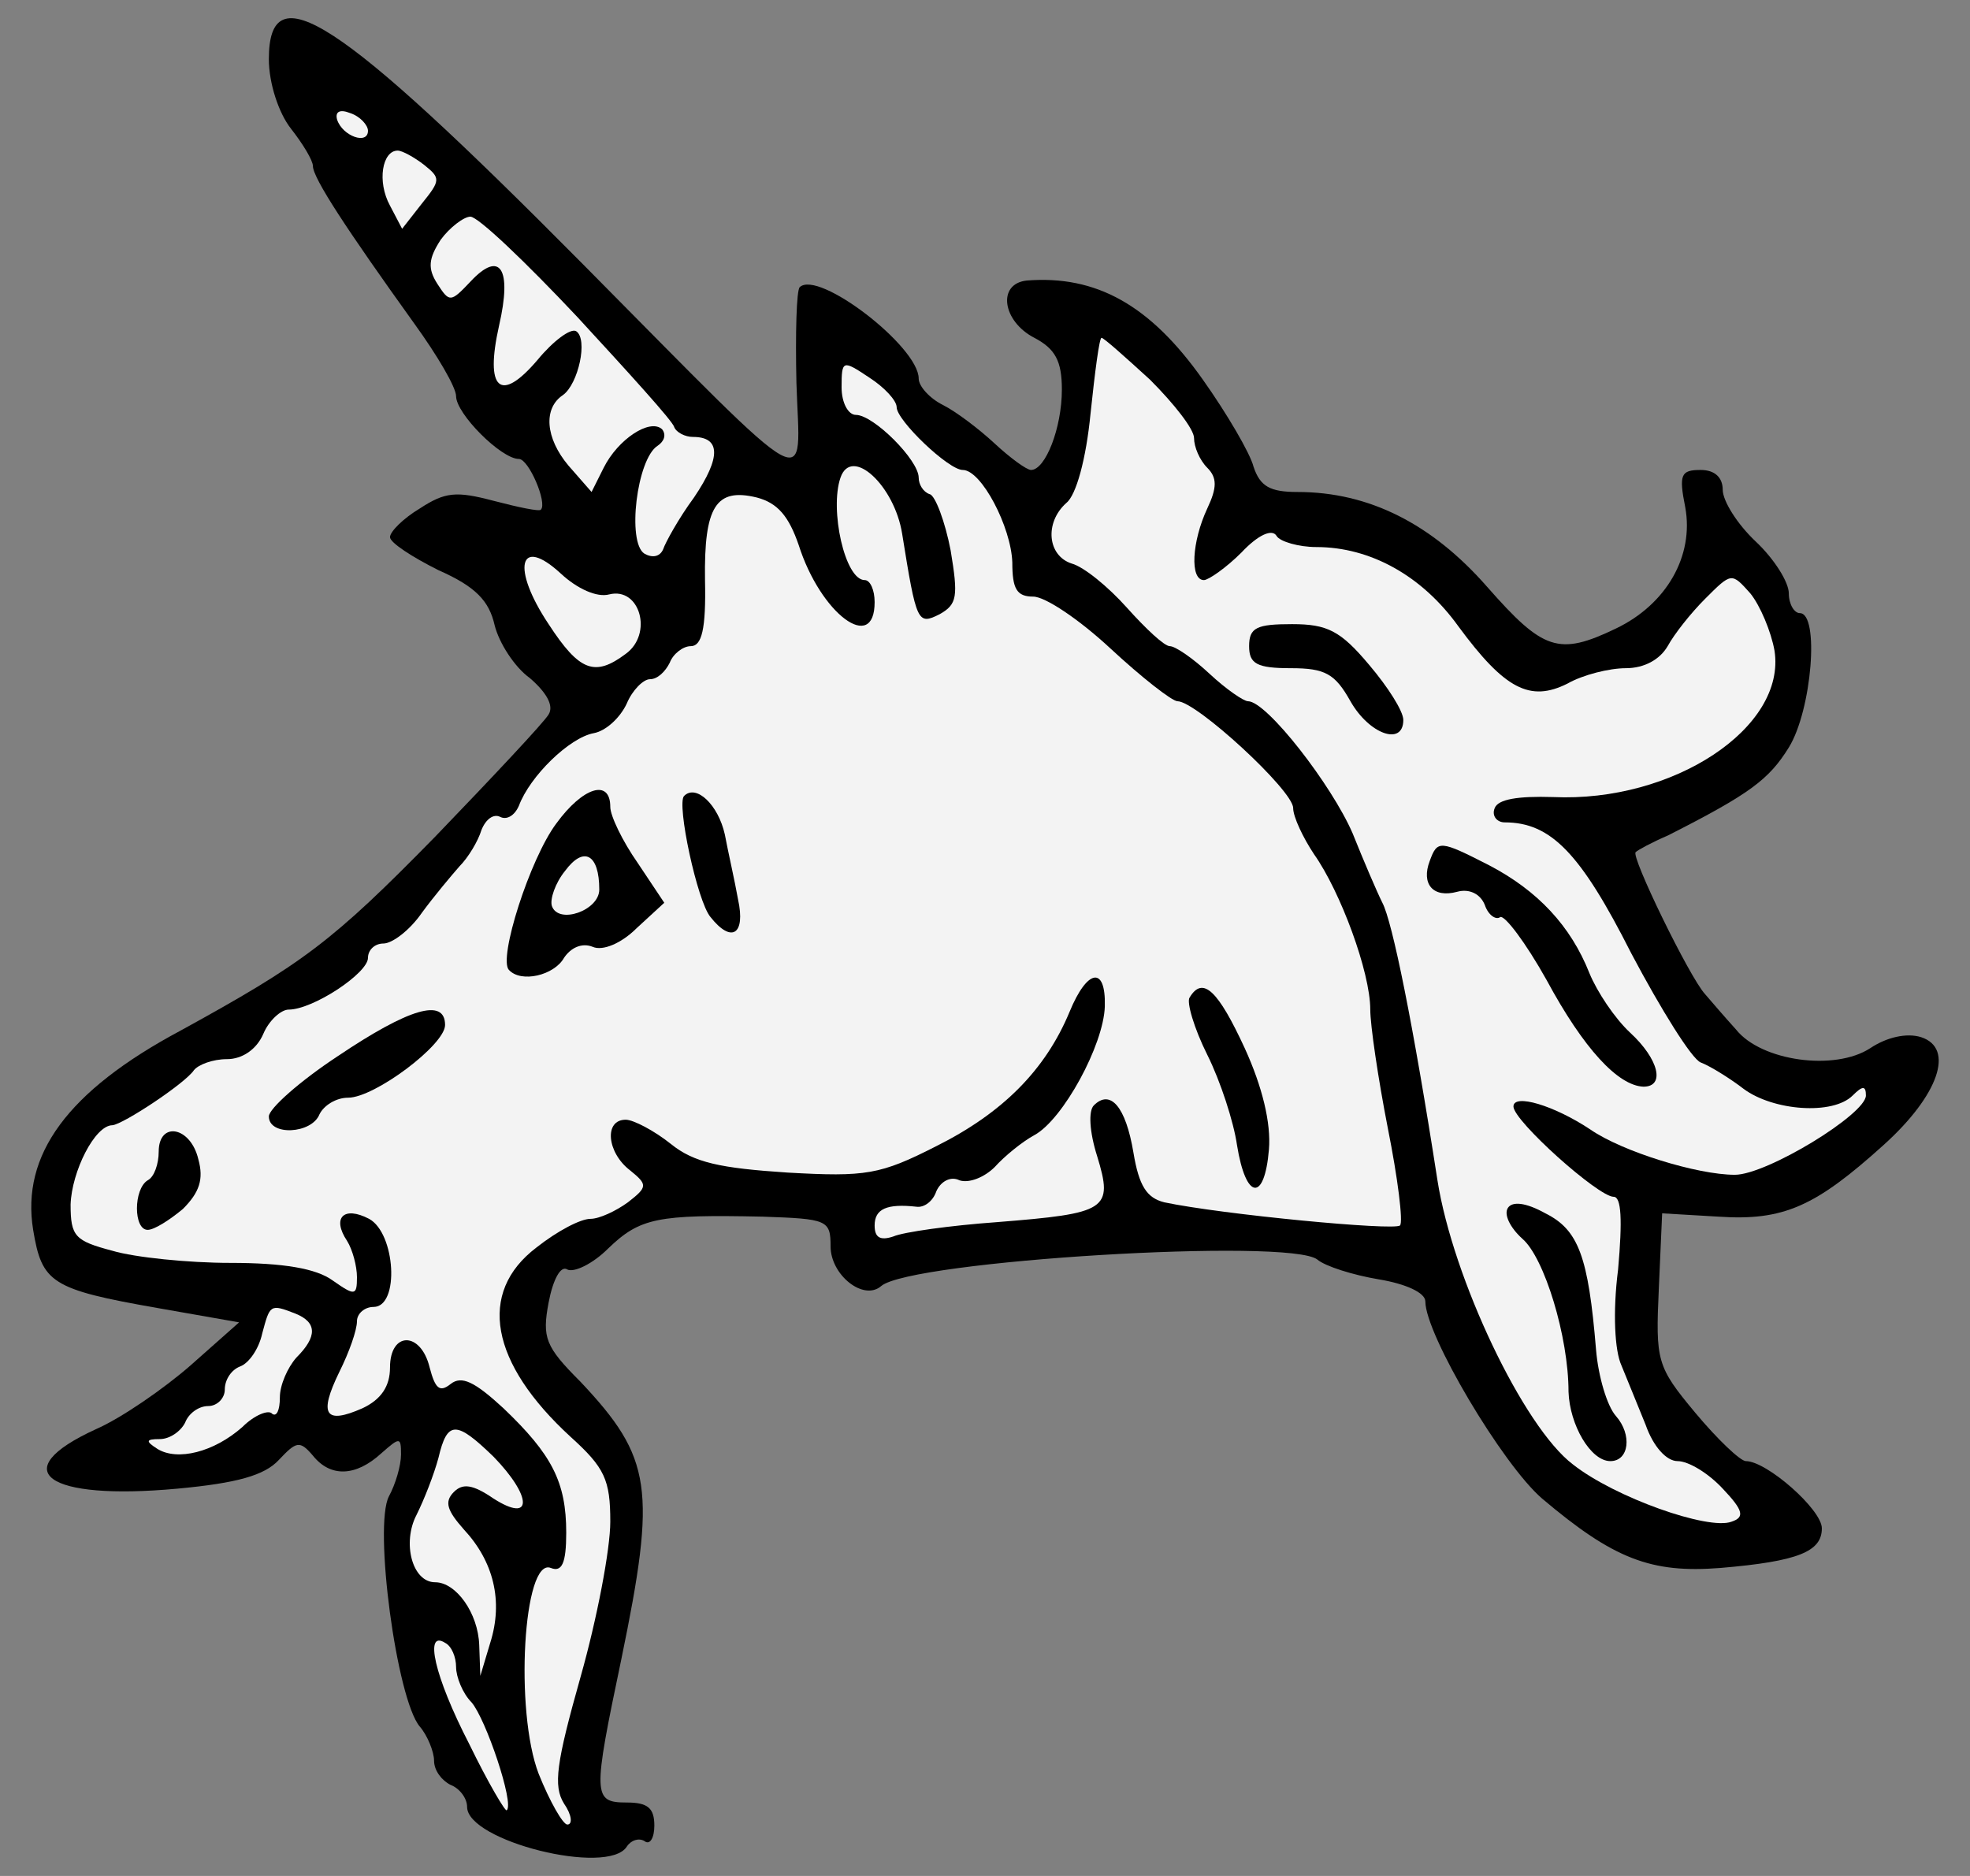 <?xml version="1.0" encoding="UTF-8" standalone="no"?>
<!DOCTYPE svg PUBLIC "-//W3C//DTD SVG 1.1//EN" "http://www.w3.org/Graphics/SVG/1.1/DTD/svg11.dtd">
<svg xmlns:dc="http://purl.org/dc/elements/1.1/" version="1.1" xmlns:xl="http://www.w3.org/1999/xlink" xmlns="http://www.w3.org/2000/svg" viewBox="40.5 76.5 283.5 270" width="283.5" height="270">
  <rect x="40.5" y="76.5" width="283.5" height="270" fill="#808080" stroke="none"/>
  <defs>
    <clipPath id="artboard_clip_path">
      <path d="M 40.5 76.5 L 324 76.5 L 324 305.591 L 253.125 346.5 L 40.5 346.5 Z"/>
    </clipPath>
  </defs>
  <g id="Unicorn_s_Head_Couped_Close" stroke="none" stroke-opacity="1" stroke-dasharray="none" fill="none" fill-opacity="1">
    <title>Unicorn&apos;s Head Couped Close</title>
    <g id="Unicorn_s_Head_Couped_Close_Layer_2" clip-path="url(#artboard_clip_path)">
      <title>Layer 2</title>
      <g id="Group_251">
        <g id="Graphic_270">
          <path d="M 79.19 85.018 C 79.19 88.505 80.616 92.785 82.36 95.004 C 84.103 97.223 85.53 99.6 85.53 100.393 C 85.53 102.136 90.444 109.586 100.112 123.059 C 103.441 127.656 106.135 132.252 106.135 133.52 C 106.135 136.056 112.634 142.555 115.17 142.555 C 116.597 142.555 119.291 148.895 118.34 149.846 C 118.182 150.163 115.17 149.529 111.525 148.578 C 106.135 147.152 104.55 147.31 100.905 149.688 C 98.527 151.114 96.625 153.016 96.625 153.809 C 96.625 154.601 99.795 156.662 103.599 158.564 C 108.989 160.941 110.891 163.002 111.683 166.489 C 112.317 169.025 114.536 172.512 116.755 174.097 C 119.133 176.158 120.242 178.06 119.45 179.328 C 118.816 180.437 111.366 188.363 103.124 196.922 C 88.225 212.138 84.103 215.15 66.51 224.818 C 50.184 233.536 43.526 242.729 45.27 253.508 C 46.538 261.116 47.806 262.067 63.181 264.761 L 74.91 266.822 L 67.936 273.003 C 64.132 276.332 57.95 280.612 54.305 282.197 C 41.149 288.22 47.172 292.499 66.034 290.756 C 74.593 289.963 78.556 288.854 80.616 286.635 C 83.152 283.94 83.628 283.782 85.53 286.001 C 88.066 289.171 91.712 289.012 95.357 285.684 C 98.052 283.306 98.21 283.306 98.21 285.842 C 98.21 287.427 97.418 290.122 96.467 291.865 C 94.248 296.145 97.576 321.03 100.905 324.993 C 102.014 326.261 102.965 328.638 102.965 329.906 C 102.965 331.333 104.075 332.759 105.343 333.393 C 106.611 333.869 107.72 335.295 107.72 336.563 C 107.72 341.477 128.009 346.549 130.704 342.27 C 131.338 341.319 132.447 341.002 133.24 341.477 C 134.032 342.111 134.666 341.002 134.666 339.258 C 134.666 336.722 133.715 335.929 130.704 335.929 C 125.79 335.929 125.79 334.978 129.911 315.324 C 134.983 290.756 134.349 286.318 124.046 275.381 C 118.974 270.309 118.499 269.041 119.45 263.969 C 120.084 260.64 121.193 258.58 122.144 259.214 C 123.095 259.689 125.79 258.421 128.009 256.202 C 132.606 251.764 135.142 251.288 150.199 251.606 C 159.551 251.923 160.027 252.081 160.027 255.885 C 160.027 260.006 164.782 263.81 167.318 261.591 C 171.597 257.946 226.123 254.617 230.085 257.787 C 231.195 258.738 235.157 260.006 238.962 260.64 C 242.766 261.274 245.619 262.542 245.619 263.81 C 245.619 268.565 256.714 287.269 262.42 292.182 C 272.723 300.9 278.112 302.961 288.098 302.168 C 299.351 301.217 302.68 299.791 302.68 296.462 C 302.68 293.767 294.755 286.793 291.743 286.793 C 290.951 286.793 287.622 283.623 284.452 279.819 C 278.904 273.162 278.746 272.369 279.221 261.908 L 279.697 251.13 L 287.781 251.606 C 297.132 252.239 301.729 250.179 311.556 241.303 C 319.481 234.17 321.859 227.354 316.945 225.769 C 314.885 225.135 312.032 225.769 309.654 227.354 C 304.582 230.683 293.962 229.256 290.317 224.66 C 288.732 222.916 286.83 220.697 285.879 219.588 C 283.66 217.21 275.1 199.616 275.893 199.141 C 276.21 198.824 278.27 197.714 280.49 196.763 C 292.377 190.74 295.072 188.679 297.925 184.083 C 301.254 178.694 302.363 164.745 299.51 164.745 C 298.717 164.745 297.925 163.477 297.925 161.892 C 297.925 160.307 295.864 156.979 293.17 154.443 C 290.475 151.907 288.415 148.578 288.415 146.993 C 288.415 145.249 287.305 144.14 285.245 144.14 C 282.392 144.14 282.075 144.774 283.026 149.529 C 284.294 156.503 280.331 163.477 273.04 166.964 C 264.798 170.927 262.579 170.135 254.495 160.941 C 246.57 151.907 237.535 147.31 227.232 147.31 C 223.27 147.31 221.843 146.518 220.892 143.664 C 220.417 141.762 217.088 136.056 213.601 131.143 C 205.993 120.364 198.226 116.085 188.24 116.877 C 183.961 117.353 184.753 122.742 189.35 125.12 C 192.361 126.705 193.312 128.448 193.312 132.569 C 193.312 138.117 190.935 144.14 188.874 144.14 C 188.24 144.14 185.863 142.396 183.644 140.336 C 181.425 138.275 178.096 135.739 176.194 134.788 C 174.292 133.837 172.707 132.094 172.707 130.984 C 172.707 126.388 158.283 115.292 155.589 117.828 C 155.113 118.304 154.955 124.486 155.113 131.618 C 155.589 147.31 158.6 149.054 124.363 114.5 C 89.017 78.836 79.19 72.496 79.19 85.018 Z" fill="black"/>
        </g>
        <g id="Graphic_269">
          <path d="M 93.455 95.321 C 93.455 97.381 89.81 96.113 89.017 93.736 C 88.7 92.626 89.334 92.151 90.919 92.785 C 92.346 93.26 93.455 94.528 93.455 95.321 Z" fill="#f3f3f3"/>
        </g>
        <g id="Graphic_268">
          <path d="M 101.539 100.234 C 103.916 102.136 103.916 102.453 101.222 105.782 L 98.369 109.428 L 96.625 106.099 C 94.723 102.612 95.516 98.174 97.735 98.174 C 98.369 98.174 100.112 99.125 101.539 100.234 Z" fill="#f3f3f3"/>
        </g>
        <g id="Graphic_267">
          <path d="M 123.571 122.108 C 131.021 130.192 137.361 137.166 137.519 137.958 C 137.836 138.751 139.104 139.385 140.214 139.385 C 144.176 139.385 144.335 142.238 140.372 148.103 C 138.153 151.114 136.251 154.601 135.934 155.552 C 135.459 156.662 134.349 156.82 133.24 156.186 C 130.704 154.601 132.13 142.555 135.142 140.653 C 136.093 140.019 136.41 139.068 135.776 138.275 C 134.032 136.69 129.435 139.702 127.375 143.823 L 125.631 147.31 L 122.303 143.506 C 118.974 139.543 118.657 135.264 121.51 133.362 C 123.729 131.777 125.156 125.278 123.412 124.168 C 122.62 123.693 120.084 125.595 117.865 128.29 C 112.476 134.63 110.257 132.569 112.317 123.376 C 114.219 115.134 112.476 112.439 108.196 117.036 C 105.343 120.047 105.184 120.047 103.441 117.353 C 102.014 115.134 102.173 113.707 103.916 111.013 C 105.184 109.269 107.245 107.684 108.196 107.684 C 109.306 107.684 116.121 114.183 123.571 122.108 Z" fill="#f3f3f3"/>
        </g>
        <g id="Graphic_266">
          <path d="M 205.993 131.143 C 209.48 134.63 212.333 138.275 212.333 139.543 C 212.333 140.811 213.125 142.713 214.235 143.823 C 215.661 145.249 215.661 146.676 214.235 149.688 C 212.016 154.443 211.699 159.99 213.759 159.99 C 214.393 159.99 216.93 158.247 219.149 156.028 C 221.526 153.492 223.587 152.541 224.221 153.65 C 224.696 154.443 227.391 155.235 229.927 155.235 C 237.694 155.235 245.143 159.356 250.374 166.648 C 257.031 175.682 260.677 177.584 266.066 174.89 C 268.285 173.622 272.089 172.671 274.466 172.671 C 277.161 172.671 279.38 171.403 280.49 169.501 C 281.441 167.757 283.818 164.745 285.879 162.685 C 289.683 158.881 289.683 158.881 292.377 161.892 C 293.804 163.636 295.389 167.44 295.864 170.135 C 297.608 181.23 281.282 192.008 264.005 191.216 C 258.933 191.057 256.08 191.533 255.604 192.801 C 255.129 193.91 255.921 194.861 257.031 194.861 C 263.688 194.861 267.968 199.299 275.259 213.723 C 279.538 221.807 283.977 228.939 285.245 229.415 C 286.513 229.89 289.366 231.634 291.426 233.219 C 295.706 236.389 304.265 237.023 307.118 234.17 C 308.545 232.744 309.02 232.744 309.02 234.17 C 309.02 236.865 294.755 245.582 290.158 245.582 C 284.769 245.582 273.991 242.254 269.394 239.084 C 264.164 235.597 258.299 233.853 258.299 235.755 C 258.299 237.816 270.504 248.752 272.723 248.752 C 273.832 248.752 273.991 252.081 273.357 259.214 C 272.564 265.395 272.881 270.943 273.832 273.003 C 274.625 274.906 276.21 278.868 277.319 281.563 C 278.429 284.733 280.331 286.793 281.916 286.793 C 283.501 286.793 286.354 288.537 288.415 290.756 C 291.426 293.926 291.585 294.877 289.683 295.511 C 286.354 296.779 272.881 292.024 266.858 287.269 C 259.726 281.88 249.581 260.482 247.362 246.375 C 243.875 223.867 240.864 209.126 239.437 206.432 C 238.645 204.847 236.743 200.409 235.157 196.446 C 232.146 189.472 222.794 177.426 220.1 177.426 C 219.466 177.426 216.93 175.682 214.552 173.463 C 212.174 171.244 209.638 169.501 208.846 169.501 C 208.053 169.501 205.359 166.964 202.664 163.953 C 199.97 160.941 196.483 158.088 194.739 157.613 C 191.252 156.503 190.776 151.748 193.946 148.895 C 195.373 147.786 196.8 142.555 197.434 136.056 C 198.068 130.033 198.702 125.12 199.019 125.12 C 199.336 125.12 202.347 127.814 205.993 131.143 Z" fill="#f3f3f3"/>
        </g>
        <g id="Graphic_265">
          <path d="M 169.537 135.105 C 169.537 137.007 176.987 144.14 179.047 144.14 C 181.742 144.14 186.021 152.382 186.18 157.454 C 186.18 161.258 186.814 162.368 189.191 162.368 C 190.935 162.368 195.849 165.696 200.287 169.818 C 204.725 173.939 209.163 177.426 209.955 177.426 C 212.65 177.426 226.598 190.265 226.598 192.801 C 226.598 194.069 228.025 197.08 229.61 199.458 C 233.414 204.847 237.694 216.418 237.694 221.807 C 237.694 224.026 238.803 231.634 240.23 238.925 C 241.656 246.058 242.449 252.398 241.973 252.874 C 241.181 253.666 216.296 251.288 208.053 249.545 C 205.517 248.911 204.408 247.167 203.615 242.412 C 202.506 235.755 200.287 233.219 197.909 235.597 C 197.117 236.389 197.275 239.401 198.385 242.888 C 200.762 250.654 199.811 251.13 183.961 252.398 C 177.304 252.874 170.488 253.825 169.061 254.459 C 167.159 255.093 166.367 254.617 166.367 252.874 C 166.367 250.496 168.11 249.703 172.39 250.179 C 173.5 250.337 174.768 249.386 175.243 247.96 C 175.877 246.533 177.304 245.741 178.572 246.375 C 179.998 246.85 182.217 245.899 183.644 244.473 C 185.07 242.888 187.606 240.827 189.35 239.876 C 193.471 237.657 199.336 226.879 199.494 221.331 C 199.653 215.467 196.958 215.942 194.422 222.124 C 190.935 230.524 184.753 236.706 175.243 241.461 C 167.159 245.582 165.099 245.899 153.845 245.265 C 144.176 244.631 140.372 243.839 137.044 241.144 C 134.666 239.242 131.655 237.657 130.545 237.657 C 127.375 237.657 127.85 242.412 131.179 244.948 C 133.715 247.009 133.715 247.326 130.862 249.545 C 129.118 250.813 126.741 251.923 125.473 251.923 C 124.046 251.923 120.718 253.666 117.706 256.044 C 109.147 262.542 111.049 272.687 122.62 283.306 C 127.533 287.744 128.326 289.488 128.326 295.511 C 128.326 299.474 126.424 309.459 124.046 317.86 C 120.559 330.223 120.084 333.552 121.669 336.088 C 122.778 337.673 122.937 339.1 122.144 339.1 C 121.51 339.1 119.608 335.771 118.023 331.808 C 114.536 322.774 115.804 300.583 119.767 302.168 C 121.352 302.802 121.986 301.534 121.986 297.096 C 121.986 289.805 119.925 285.842 112.951 279.185 C 108.83 275.381 106.928 274.43 105.343 275.698 C 103.758 276.966 103.124 276.332 102.331 273.32 C 101.063 268.09 96.625 268.09 96.625 273.32 C 96.625 276.015 95.357 277.917 92.663 279.185 C 87.273 281.563 86.322 280.136 89.334 273.955 C 90.761 271.101 91.87 267.931 91.87 266.663 C 91.87 265.554 92.98 264.603 94.248 264.603 C 98.052 264.603 97.418 253.983 93.614 251.923 C 89.968 250.02 88.225 251.764 90.444 255.093 C 91.236 256.361 91.87 258.738 91.87 260.323 C 91.87 263.018 91.553 263.018 88.383 260.799 C 86.005 259.055 81.25 258.263 73.642 258.263 C 67.619 258.263 59.852 257.47 56.682 256.519 C 51.293 255.093 50.659 254.459 50.659 249.862 C 50.818 245.107 54.146 238.45 56.682 238.45 C 58.267 238.291 67.144 232.427 68.412 230.524 C 69.046 229.732 71.106 228.939 73.167 228.939 C 75.386 228.939 77.446 227.513 78.397 225.294 C 79.19 223.392 80.933 221.807 82.043 221.807 C 85.53 221.807 93.455 216.576 93.455 214.357 C 93.455 213.248 94.406 212.297 95.674 212.297 C 96.942 212.297 99.478 210.395 101.222 207.858 C 102.965 205.481 105.501 202.469 106.611 201.201 C 107.879 199.933 109.306 197.556 109.781 195.971 C 110.415 194.386 111.525 193.593 112.476 194.069 C 113.427 194.544 114.536 193.91 115.17 192.484 C 116.755 188.204 122.461 182.656 125.948 182.022 C 127.692 181.705 129.752 179.803 130.704 177.743 C 131.496 175.841 133.081 174.256 134.032 174.256 C 135.142 174.256 136.251 173.146 136.885 171.878 C 137.361 170.61 138.787 169.501 139.897 169.501 C 141.482 169.501 142.116 167.123 141.957 159.99 C 141.799 149.371 143.542 146.676 149.407 148.103 C 152.419 148.895 154.004 150.797 155.43 154.918 C 158.6 164.904 166.367 170.61 166.367 163.16 C 166.367 161.417 165.733 159.99 164.94 159.99 C 162.087 159.99 159.868 149.846 161.453 145.249 C 163.038 140.653 169.22 146.359 170.329 153.333 C 172.39 166.172 172.548 166.489 175.719 164.904 C 178.255 163.477 178.413 162.368 177.304 155.711 C 176.511 151.59 175.085 147.786 174.292 147.627 C 173.341 147.31 172.707 146.201 172.707 145.249 C 172.707 142.713 166.208 136.215 163.672 136.215 C 162.563 136.215 161.612 134.471 161.612 132.252 C 161.612 128.29 161.77 128.29 165.574 130.826 C 167.793 132.252 169.537 134.154 169.537 135.105 Z" fill="#f3f3f3"/>
        </g>
        <g id="Graphic_264">
          <path d="M 128.167 162.051 C 132.606 160.941 134.508 167.757 130.545 170.61 C 126.107 173.939 123.888 173.146 119.45 166.33 C 114.061 158.247 115.17 153.492 121.193 159.039 C 123.571 161.258 126.424 162.526 128.167 162.051 Z" fill="#f3f3f3"/>
        </g>
        <g id="Graphic_263">
          <path d="M 82.994 265.554 C 86.164 266.822 86.164 268.882 83.152 271.894 C 81.884 273.32 80.775 275.857 80.775 277.6 C 80.775 279.502 80.299 280.453 79.665 279.978 C 79.19 279.344 77.129 280.136 75.386 281.88 C 71.265 285.525 66.034 286.793 63.181 285.05 C 61.437 283.94 61.437 283.623 63.498 283.623 C 64.924 283.623 66.51 282.514 67.144 281.246 C 67.619 279.978 69.046 278.868 70.472 278.868 C 71.74 278.868 72.85 277.759 72.85 276.491 C 72.85 275.064 73.801 273.637 75.069 273.162 C 76.337 272.687 77.763 270.626 78.239 268.407 C 79.348 264.286 79.348 264.127 82.994 265.554 Z" fill="#f3f3f3"/>
        </g>
        <g id="Graphic_262">
          <path d="M 111.525 286.159 C 117.072 291.865 117.231 295.828 111.525 292.182 C 108.513 290.122 107.086 289.963 105.818 291.231 C 104.392 292.658 104.867 293.926 107.245 296.621 C 111.525 301.217 112.951 306.923 111.049 312.946 L 109.623 317.702 L 109.464 313.263 C 109.306 308.667 106.135 304.229 103.124 304.229 C 99.795 304.229 98.369 298.523 100.429 294.56 C 101.539 292.341 102.965 288.695 103.599 286.318 C 104.867 280.929 106.135 280.929 111.525 286.159 Z" fill="#f3f3f3"/>
        </g>
        <g id="Graphic_261">
          <path d="M 106.135 316.433 C 106.135 317.86 107.086 320.238 108.354 321.506 C 110.415 323.883 114.536 336.088 113.427 337.039 C 113.268 337.356 110.732 333.076 108.037 327.529 C 102.965 317.702 101.539 311.044 104.55 312.946 C 105.501 313.422 106.135 315.007 106.135 316.433 Z" fill="#f3f3f3"/>
        </g>
        <g id="Graphic_260">
          <path d="M 220.258 169.501 C 220.258 172.037 221.368 172.671 226.281 172.671 C 231.195 172.671 232.621 173.463 234.84 177.426 C 237.535 182.181 242.449 183.924 242.449 180.12 C 242.449 178.852 240.23 175.365 237.535 172.195 C 233.414 167.281 231.512 166.33 226.44 166.33 C 221.368 166.33 220.258 166.806 220.258 169.501 Z" fill="black"/>
        </g>
        <g id="Graphic_259">
          <path d="M 246.253 200.409 C 244.985 203.737 246.728 205.798 250.215 204.847 C 251.959 204.371 253.544 205.164 254.178 206.749 C 254.653 208.175 255.763 208.968 256.397 208.492 C 257.031 208.175 260.043 212.138 263.054 217.527 C 268.443 227.513 273.357 232.744 277.002 232.902 C 280.173 232.902 279.221 228.939 275.1 225.135 C 272.881 223.075 270.345 219.271 269.236 216.576 C 266.541 209.761 261.786 204.688 254.812 201.043 C 247.679 197.397 247.362 197.397 246.253 200.409 Z" fill="black"/>
        </g>
        <g id="Graphic_258">
          <path d="M 257.507 250.337 C 256.872 251.288 257.824 253.191 259.567 254.776 C 262.737 257.47 266.224 268.882 266.224 276.808 C 266.383 281.563 269.394 286.793 272.247 286.793 C 274.942 286.793 275.417 282.989 273.04 280.295 C 271.772 278.868 270.504 274.589 270.187 270.784 C 269.077 257.312 267.651 253.508 262.896 251.13 C 260.043 249.545 258.14 249.386 257.507 250.337 Z" fill="black"/>
        </g>
        <g id="Graphic_257">
          <path d="M 120.559 195.02 C 116.755 200.092 112.159 214.516 113.744 216.101 C 115.487 218.003 120.242 216.893 121.669 214.357 C 122.62 212.931 124.205 212.138 125.79 212.772 C 127.216 213.406 129.911 212.297 132.13 210.078 L 136.093 206.432 L 132.289 200.726 C 130.07 197.556 128.326 193.91 128.326 192.642 C 128.326 188.521 124.363 189.789 120.559 195.02 Z" fill="black"/>
        </g>
        <g id="Graphic_256">
          <path d="M 126.741 204.53 C 126.741 207.541 120.876 209.602 119.925 206.907 C 119.608 205.956 120.401 203.579 121.827 201.835 C 124.522 198.19 126.741 199.458 126.741 204.53 Z" fill="#f3f3f3"/>
        </g>
        <g id="Graphic_255">
          <path d="M 138.946 191.057 C 137.836 192.167 140.848 206.273 142.75 208.492 C 145.761 212.297 147.822 211.029 146.712 205.956 C 146.237 203.262 145.286 199.141 144.81 196.605 C 143.859 192.325 140.689 189.314 138.946 191.057 Z" fill="black"/>
        </g>
        <g id="Graphic_254">
          <path d="M 211.699 220.063 C 211.223 220.697 212.333 224.501 214.235 228.305 C 216.137 232.11 218.039 237.974 218.515 241.303 C 219.783 249.228 222.477 249.545 223.111 241.937 C 223.428 238.133 222.16 232.902 219.624 227.354 C 215.82 219.112 213.601 216.893 211.699 220.063 Z" fill="black"/>
        </g>
        <g id="Graphic_253">
          <path d="M 89.176 228.464 C 83.628 232.11 79.19 236.072 79.19 237.182 C 79.19 240.035 85.371 239.718 86.481 236.865 C 87.115 235.597 88.859 234.487 90.602 234.487 C 94.406 234.487 104.55 226.879 104.55 224.026 C 104.55 220.063 99.32 221.648 89.176 228.464 Z" fill="black"/>
        </g>
        <g id="Graphic_252">
          <path d="M 63.339 242.254 C 63.339 243.997 62.705 245.899 61.754 246.375 C 59.694 247.643 59.694 253.508 61.754 253.508 C 62.705 253.508 64.924 252.081 66.827 250.496 C 69.204 248.118 69.838 246.216 69.046 243.363 C 67.936 238.608 63.339 237.816 63.339 242.254 Z" fill="black"/>
        </g>
      </g>
    </g>
  </g>
</svg>
